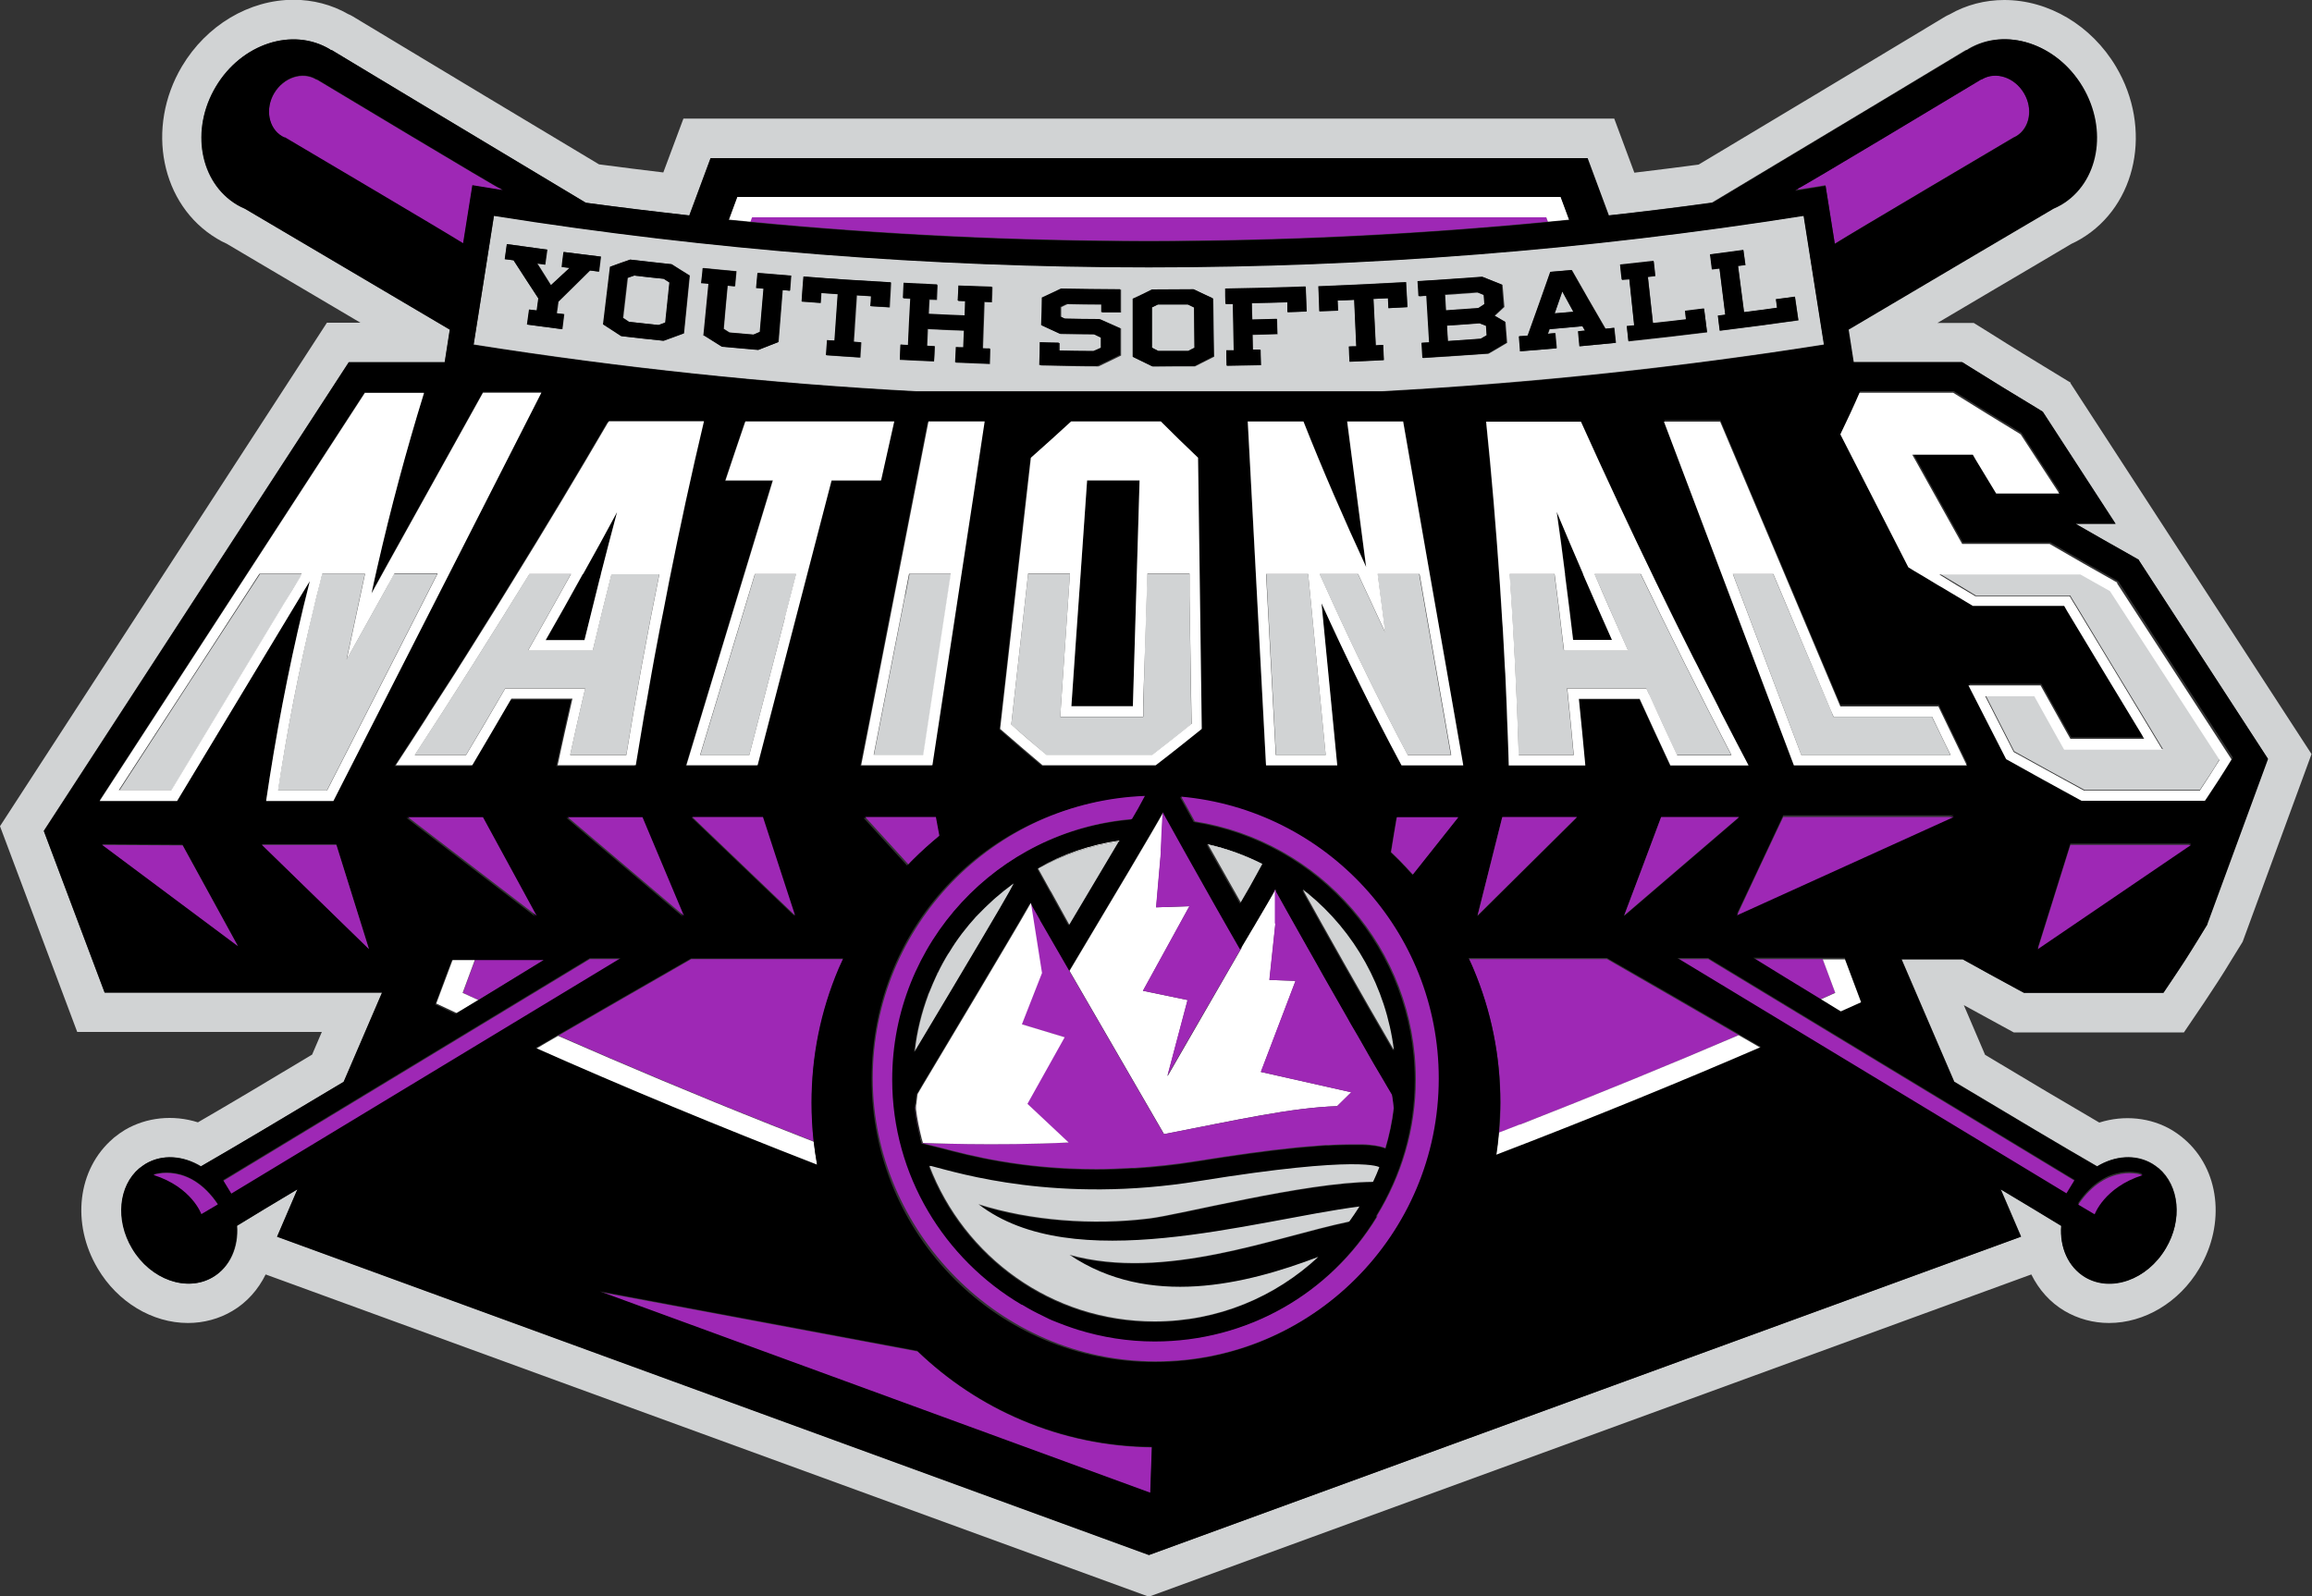<?xml version="1.0" encoding="UTF-8"?><svg id="Layer_1" xmlns="http://www.w3.org/2000/svg" width="100" height="69.06" viewBox="0 0 100 69.06"><rect x="0" y="0" width="100" height="69.06" fill="#333333" stroke="none"/><g id="Artwork_4"><g><path d="m89.57,16.56l-.59-.36c-.97-.59-1.94-1.18-2.87-1.77l-.74-.46h-1.57c1.77-1.05,3.34-1.97,4.44-2.62l1.35-.8c.15-.07.29-.14.42-.22,2.42-1.44,3.1-4.78,1.51-7.45-1.06-1.78-2.91-2.88-4.83-2.88-.83,0-1.65.21-2.36.62-.07.03-.13.06-.2.1-.14.08-.78.47-1.76,1.06-2.01,1.21-5.44,3.27-8.9,5.34-.92.12-1.85.24-2.78.35l-.87-2.34H29.56l-.87,2.33c-.93-.11-1.86-.23-2.78-.35-3.45-2.07-6.89-4.13-8.89-5.34-.98-.59-1.63-.98-1.76-1.06-.06-.04-.13-.07-.2-.1-.71-.41-1.53-.62-2.36-.62-1.92,0-3.77,1.1-4.83,2.88-1.58,2.66-.91,6,1.51,7.45.13.08.28.16.42.22l1.42.84c1.1.65,2.63,1.55,4.37,2.58h-1.45L0,35.74l3.34,8.9h10.58l-.42.98c-1.93,1.16-3.61,2.16-4.94,2.93-1.07-.34-2.23-.22-3.16.33-.15.09-.29.19-.44.31-.03.02-.05.04-.07.06-1.54,1.32-1.82,3.68-.66,5.63.86,1.45,2.36,2.35,3.9,2.35.68,0,1.35-.18,1.92-.52.63-.37,1.12-.93,1.44-1.58l38.2,13.94,38.17-13.94c.32.65.81,1.21,1.44,1.58.58.34,1.24.52,1.92.52,1.54,0,3.04-.9,3.9-2.35,1.16-1.95.88-4.31-.66-5.62-.03-.02-.05-.04-.07-.06-.15-.12-.29-.22-.44-.31-.92-.55-2.08-.67-3.15-.33-1.32-.77-3.01-1.77-4.94-2.93l-.92-2.15c.5.27,1,.55,1.5.82l.66.36h7.36l.88-1.3c.4-.6.8-1.21,1.16-1.81l.5-.81,2.98-8.12-10.43-16.05Zm5.91,23.42l-.41.67c-.35.58-.73,1.17-1.12,1.74l-.37.55h-6.03l-.28-.15c-.8-.43-1.59-.86-2.37-1.3h-2.65l2.28,5.3c2.54,1.52,4.67,2.79,6.18,3.66.77-.47,1.67-.54,2.39-.11.08.05.16.11.24.17.01,0,.02.02.03.02.89.75,1.05,2.23.31,3.47-.81,1.35-2.37,1.9-3.49,1.24-.74-.44-1.1-1.3-1.03-2.22-.73-.45-1.61-.98-2.62-1.58l.88,2.05-37.71,13.77h0s0,0,0,0h0s0,0,0,0l-37.71-13.77.88-2.05c-1.01.6-1.9,1.14-2.62,1.58.07.92-.3,1.78-1.04,2.22-1.12.67-2.69.12-3.49-1.24-.74-1.24-.58-2.71.31-3.47,0,0,.02-.02.03-.02.08-.06.15-.12.24-.17.72-.43,1.63-.35,2.39.11,1.51-.87,3.64-2.14,6.18-3.66l1.66-3.86H4.52l-2.63-6.99L15.08,15.67h4.15l.22-1.41c-4.12-2.44-7.9-4.66-8.86-5.23-.11-.05-.23-.11-.34-.17-1.62-.96-2.03-3.25-.92-5.11,1.11-1.86,3.32-2.59,4.93-1.62.01,0,.03.02.04.03.03,0,.06.01.08.03.42.25,5.72,3.44,10.95,6.58,1.49.2,2.98.39,4.48.55l.92-2.48h37.91l.92,2.48c1.5-.17,2.99-.35,4.49-.56,5.24-3.14,10.53-6.32,10.95-6.58.03-.01.05-.02.08-.03.01,0,.03-.02.04-.03,1.61-.96,3.82-.24,4.93,1.62,1.11,1.86.7,4.15-.92,5.11-.11.07-.22.12-.34.17-.96.57-4.74,2.8-8.86,5.23l.22,1.41h4.7l.32.2c.94.59,1.92,1.19,2.9,1.78l.26.16,3.15,4.85h-1.73c.81.47,1.63.94,2.46,1.4l.28.16,5.59,8.6-2.63,7.16Z" style="fill:#d1d3d4;"/><path d="m39.68,58.46l-13.73-2.57,23.81,8.71.07-1.99c-1.95-.02-3.84-.41-5.63-1.17-1.68-.71-3.2-1.72-4.52-2.99" style="fill:#9e28b5;"/><path d="m32.52,9.4l-.07.19c5.74.55,11.51.83,17.25.83s11.51-.28,17.25-.83c-.02-.06-.05-.13-.07-.19h-34.36Z" style="fill:#9e28b5;"/><path d="m35.2,49.39c-.06-.55-.09-1.1-.09-1.66,0-2.01.39-3.96,1.17-5.8.06-.15.13-.29.2-.44h-6.58c-1.96,1.12-3.89,2.24-5.75,3.31,2.92,1.28,5.98,2.57,9.18,3.84.62.25,1.25.49,1.88.74" style="fill:#9e28b5;"/><path d="m75.21,44.78c-1.84-1.07-3.76-2.17-5.7-3.29h-5.98c.07.15.14.29.2.44.78,1.84,1.17,3.79,1.17,5.8,0,.42-.02.85-.06,1.27.3-.12.6-.23.9-.35,3.29-1.28,6.46-2.58,9.46-3.87" style="fill:#9e28b5;"/><path d="m78.84,41.49h-3.02c.98.6,1.94,1.19,2.87,1.76.23-.1.46-.21.69-.31-.18-.48-.36-.97-.54-1.45" style="fill:#9e28b5;"/><path d="m20.69,43.26c.94-.57,1.91-1.17,2.89-1.77h-3.02l-.54,1.46c.22.1.45.21.68.31" style="fill:#9e28b5;"/><path d="m65.74,48.64c-.3.12-.6.23-.9.35-.03.34-.07.67-.12,1.01,4.04-1.55,7.86-3.11,11.45-4.66-.32-.19-.64-.37-.97-.56-3.01,1.29-6.17,2.58-9.46,3.87" style="fill:#fff;"/><path d="m32.52,9.4h34.36c.02.06.05.13.07.19.31-.03.62-.06.93-.09-.13-.33-.25-.66-.37-1H31.9c-.12.33-.25.66-.37,1,.31.03.62.06.93.09l.07-.19Z" style="fill:#fff;"/><path d="m35.2,49.39c-.63-.25-1.26-.5-1.88-.74-3.2-1.27-6.26-2.56-9.18-3.84-.32.19-.65.37-.96.56,3.8,1.68,7.86,3.37,12.17,5.05-.06-.34-.11-.68-.15-1.02" style="fill:#fff;"/><path d="m80.52,43.42c-.24-.64-.48-1.28-.72-1.92h-.96c.18.48.36.97.54,1.45-.23.1-.46.21-.69.31.31.19.62.38.93.57.3-.13.6-.27.89-.4" style="fill:#fff;"/><path d="m20.69,43.26c-.23-.1-.45-.21-.68-.31l.54-1.46h-.96c-.24.64-.48,1.28-.72,1.92.29.14.59.27.88.41.31-.19.61-.37.93-.56" style="fill:#fff;"/><path d="m20.44,8.03l1.11.18c.07.01.14.02.21.03-.04-.03-.09-.06-.13-.08.01.06-7.6-4.52-7.92-4.71,0,0-.01,0-.02,0,0,0-.01-.01-.02-.01-.59-.35-1.4-.09-1.81.6-.41.68-.25,1.52.34,1.87.04.02.08.04.12.06.79.47,6.81,4.02,7.72,4.59l.4-2.51Z" style="fill:#9e28b5;"/><polygon points="72.57 41.49 89.39 51.68 89.75 51.09 73.89 41.49 72.57 41.49" style="fill:#9e28b5;"/><path d="m78.96,8.03l.4,2.51c.91-.57,6.93-4.12,7.72-4.59.04-.02.08-.04.12-.06.59-.35.74-1.19.34-1.87-.41-.68-1.22-.95-1.81-.6,0,0-.01.01-.02.01,0,0-.02,0-.02,0-.32.19-7.93,4.77-7.91,4.71-.04.03-.09.05-.14.08.07-.01.14-.02.21-.03l1.11-.18Z" style="fill:#9e28b5;"/><polygon points="25.51 41.49 9.65 51.09 10.01 51.68 26.83 41.49 25.51 41.49" style="fill:#9e28b5;"/><path d="m20.49,14.9c6.34,1,12.72,1.68,19.11,2.02h20.19c6.39-.35,12.77-1.02,19.11-2.02-.3-1.86-.59-3.72-.88-5.58-18.77,2.97-37.89,2.97-56.65,0-.29,1.86-.59,3.72-.88,5.58m54.92-4.08c.03.22.06.43.09.65-.11.01-.21.03-.32.04.09.67.17,1.33.26,2,.48-.06.95-.13,1.43-.19-.02-.12-.03-.25-.05-.37.27-.04.54-.08.82-.11.05.34.1.68.15,1.02-1.13.16-2.26.31-3.4.45-.03-.22-.05-.43-.08-.65.11-.01.21-.03.32-.04-.08-.67-.17-1.33-.25-2-.11.01-.21.03-.32.04-.03-.22-.05-.43-.08-.65.48-.06.96-.12,1.44-.19m-3.89.48c.03.22.05.43.07.65-.11.01-.21.02-.32.04l.22,2c.48-.05.95-.11,1.43-.16-.01-.12-.03-.25-.04-.37.27-.03.55-.07.82-.1.04.34.08.68.13,1.02-1.13.14-2.27.27-3.4.39-.02-.22-.05-.43-.07-.65.11-.01.22-.02.32-.03-.07-.67-.14-1.33-.21-2-.11.01-.21.02-.32.03-.02-.22-.05-.44-.07-.65.48-.05.96-.1,1.45-.16m-5.45,3.21c.33-.92.66-1.84.98-2.76.31-.03.62-.06.92-.08.48.85.97,1.7,1.46,2.54.12-.01.25-.02.38-.04.02.22.04.44.07.65-.52.05-1.05.1-1.57.15-.02-.22-.04-.44-.06-.65.1,0,.2-.02.3-.03-.04-.06-.07-.12-.11-.19-.48.05-.95.09-1.43.13-.02.07-.05.13-.07.2.11-.01.22-.02.32-.03.02.22.04.44.06.65-.52.05-1.05.09-1.57.13-.02-.22-.03-.44-.05-.65.13,0,.26-.02.38-.03m-1.96-2.53c.28.11.56.23.85.34.03.32.05.64.08.96-.14.13-.27.25-.41.38.15.09.3.18.46.27.02.3.05.6.07.9-.27.16-.53.32-.8.47-.95.07-1.89.13-2.84.19-.01-.22-.03-.44-.04-.66.11,0,.22-.01.33-.02-.04-.67-.08-1.34-.12-2.01-.11,0-.21.01-.32.02-.01-.22-.03-.44-.04-.65.93-.06,1.86-.12,2.79-.19m-3.33.22c.02.36.04.72.06,1.08-.27.02-.54.03-.82.05,0-.14-.01-.29-.02-.43-.21.01-.42.02-.63.03.03.67.07,1.34.1,2.01.11,0,.22-.01.32-.02.01.22.02.44.03.65-.49.02-.98.05-1.48.07,0-.22-.02-.44-.03-.65.11,0,.22-.01.32-.01-.03-.67-.06-1.34-.09-2.01-.24.01-.48.02-.72.03,0,.14.01.28.02.43-.27.01-.54.02-.82.03-.01-.36-.03-.72-.04-1.08,1.26-.05,2.52-.11,3.78-.18m-4.32.2c.01.36.03.72.04,1.08-.27,0-.54.02-.82.03v-.43c-.53.02-1.04.03-1.55.04,0,.24.01.47.02.71.36,0,.71-.02,1.07-.03,0,.22.01.44.02.66-.36.01-.72.02-1.08.03,0,.22.01.43.02.65.11,0,.22,0,.33,0,0,.22.01.44.02.66-.49.01-.98.02-1.48.03,0-.22,0-.44-.01-.66.11,0,.22,0,.32,0-.01-.67-.02-1.34-.04-2.01-.11,0-.21,0-.32,0,0-.22,0-.44-.01-.65,1.16-.02,2.32-.05,3.48-.09m-7.47.52c.28-.13.55-.27.83-.4.6,0,1.2,0,1.8-.01.28.13.55.26.83.39.01.84.02,1.67.04,2.51-.28.14-.55.28-.83.42-.61,0-1.22,0-1.83.01-.28-.14-.56-.27-.84-.41,0-.84,0-1.67,0-2.51m-4,1.88c.27,0,.55.01.82.02,0,.11,0,.22,0,.34.5,0,1,.02,1.5.02.1-.05.21-.1.31-.14v-.44c-.1-.05-.2-.1-.31-.15-.49,0-.98-.01-1.47-.02-.27-.12-.53-.25-.8-.37,0-.4.02-.79.03-1.19.28-.13.55-.26.83-.39.85.02,1.71.03,2.56.03,0,.33,0,.66,0,.99-.27,0-.54,0-.82,0,0-.11,0-.22,0-.34-.5,0-1-.01-1.5-.02-.09.04-.18.08-.27.13,0,.14,0,.28,0,.42.06.03.12.06.19.08.5,0,1,.02,1.5.02.3.13.6.27.9.4,0,.39,0,.78,0,1.17-.32.16-.64.31-.97.47-.83,0-1.67-.02-2.5-.04,0-.33.02-.66.02-.99m-6.07.1c.11,0,.22.01.32.02.03-.67.07-1.34.11-2.01-.11,0-.21-.01-.32-.02.01-.22.02-.44.03-.65.49.03.97.05,1.45.07-.01.22-.02.44-.03.65-.11,0-.22-.01-.32-.01-.01.21-.02.42-.03.63.52.02,1.05.05,1.57.07,0-.21.02-.42.02-.63-.11,0-.21,0-.32-.01,0-.22.02-.44.03-.66.48.02.97.04,1.45.05,0,.22-.01.44-.02.66-.11,0-.21,0-.32-.01-.02.67-.05,1.34-.07,2.01.11,0,.22,0,.32.01,0,.22-.01.44-.02.66-.49-.02-.98-.04-1.48-.06,0-.22.02-.44.03-.66.11,0,.22,0,.32.01.01-.24.02-.49.03-.73-.53-.02-1.05-.04-1.58-.07-.01.24-.02.49-.03.73.11,0,.22.01.32.02,0,.22-.02.44-.03.65-.49-.02-.98-.05-1.48-.07.01-.22.02-.44.03-.65m-4.17-2.95c1.26.1,2.52.18,3.77.25-.02.36-.04.72-.06,1.08-.27-.02-.54-.03-.82-.05,0-.14.02-.28.03-.43-.21-.01-.42-.03-.63-.04-.04.67-.09,1.34-.13,2.01.11,0,.21.01.32.02-.01.22-.03.44-.04.66-.49-.03-.98-.06-1.47-.1.02-.22.03-.44.04-.65.11,0,.22.01.32.02.05-.67.09-1.34.14-2.01l-.72-.05c0,.14-.02.28-.03.43-.27-.02-.54-.04-.82-.06.03-.36.05-.72.08-1.08m-4.35-.38c.48.05.96.09,1.45.14-.02.22-.04.44-.06.65-.11-.01-.21-.02-.32-.03-.06.62-.12,1.25-.17,1.87.08.05.16.11.25.16.35.03.69.06,1.04.09.09-.04.19-.08.28-.12.05-.62.1-1.24.16-1.87-.11,0-.21-.02-.32-.03.02-.22.04-.44.06-.65.48.04.97.08,1.45.12-.02.22-.03.44-.05.65-.11,0-.21-.02-.32-.03-.06.75-.12,1.5-.18,2.25-.29.11-.58.23-.87.34-.52-.04-1.04-.09-1.57-.14-.26-.16-.52-.32-.78-.49.07-.75.14-1.5.22-2.25-.11-.01-.21-.02-.32-.03.02-.22.04-.44.06-.65m-4.02-.03c.29-.1.58-.2.87-.31.6.07,1.19.13,1.79.2.26.16.52.33.78.49-.08.83-.17,1.67-.25,2.5-.29.11-.58.22-.87.32-.61-.06-1.21-.13-1.82-.2-.26-.17-.52-.34-.79-.5.1-.83.2-1.66.3-2.49m-4.47-.99c.58.08,1.16.16,1.74.24-.03.22-.06.43-.09.65-.11-.02-.23-.03-.34-.05.2.31.39.62.59.94.27-.25.54-.5.81-.75-.11-.01-.23-.03-.34-.04.03-.22.06-.43.08-.65.54.07,1.07.14,1.61.2-.03.22-.05.43-.08.65-.13-.02-.26-.03-.39-.05-.45.45-.91.9-1.37,1.35-.02.17-.04.34-.07.5.11.01.22.03.32.04-.03.22-.05.43-.08.65-.51-.07-1.01-.13-1.52-.2.03-.22.06-.43.09-.65.11.01.22.03.33.04.02-.17.04-.34.07-.51-.37-.55-.73-1.11-1.08-1.66-.13-.02-.25-.04-.38-.05.03-.22.06-.43.09-.65" style="fill:#d1d3d4;"/><path d="m92.52,24.22l-.28-.16c-.83-.47-1.66-.94-2.46-1.4h1.73l-3.15-4.85-.26-.16c-.98-.59-1.96-1.19-2.9-1.78l-.32-.2h-4.7l-.22-1.41c4.12-2.44,7.89-4.66,8.86-5.23.12-.05.23-.11.34-.17,1.62-.96,2.03-3.25.92-5.11-1.11-1.86-3.32-2.59-4.93-1.62-.01,0-.03.02-.04.03-.03,0-.05.01-.08.03-.42.25-5.72,3.44-10.95,6.58-1.49.2-2.99.39-4.49.55l-.92-2.48H30.74l-.92,2.48c-1.5-.17-2.99-.35-4.48-.55-5.24-3.14-10.53-6.32-10.95-6.58-.02-.02-.05-.02-.08-.03-.01,0-.03-.02-.04-.03-1.62-.96-3.83-.24-4.93,1.62-1.11,1.86-.69,4.15.92,5.11.11.07.22.12.34.17.96.57,4.74,2.8,8.86,5.23l-.22,1.41h-4.15L1.9,35.95l2.63,6.99h11.99l-1.66,3.86c-2.54,1.52-4.67,2.79-6.18,3.66-.77-.47-1.67-.54-2.39-.11-.08.05-.16.11-.24.17,0,0-.02.02-.03.02-.89.75-1.05,2.23-.31,3.47.8,1.35,2.37,1.9,3.49,1.24.74-.44,1.1-1.3,1.04-2.22.73-.45,1.61-.98,2.62-1.58l-.88,2.05,37.71,13.77h0s0,0,0,0h0s0,0,0,0l37.72-13.77-.88-2.05c1.01.6,1.89,1.14,2.62,1.58-.07.92.3,1.78,1.03,2.22,1.12.67,2.69.12,3.49-1.24.74-1.24.58-2.71-.31-3.47,0,0-.02-.02-.03-.02-.07-.06-.15-.12-.24-.17-.72-.43-1.62-.35-2.39.11-1.51-.87-3.64-2.14-6.18-3.66l-2.28-5.3h2.65c.78.43,1.57.87,2.37,1.3l.28.15h6.03l.37-.55c.39-.58.77-1.17,1.12-1.74l.41-.67,2.63-7.16-5.59-8.6Zm-14.74-16.07c-.02.06,7.6-4.52,7.91-4.71,0,0,.02,0,.02,0,0,0,.01-.01.02-.01.59-.35,1.4-.09,1.81.6.41.68.26,1.52-.34,1.87-.04.02-.08.04-.12.06-.79.47-6.81,4.02-7.72,4.59l-.4-2.51-1.11.18c-.07.01-.14.02-.21.03.05-.03.09-.06.14-.08m-45.88.35h35.6c.12.33.25.66.37,1-.31.03-.62.06-.93.09-5.74.55-11.51.83-17.25.83s-11.51-.28-17.25-.83c-.31-.03-.62-.06-.93-.09.12-.33.25-.66.37-1m46.13.82c.29,1.86.59,3.72.88,5.58-6.34,1-12.72,1.68-19.11,2.02h-20.19c-6.39-.35-12.77-1.02-19.11-2.02.3-1.86.59-3.72.88-5.58,18.77,2.97,37.89,2.97,56.65,0m-5.77,23.79c-.45-.96-.89-1.92-1.33-2.87h-2.63c.1.96.19,1.92.28,2.87h-3.31c-.02-.66-.04-1.32-.07-1.98,0-.19-.02-.39-.02-.58-.02-.47-.04-.93-.06-1.4-.01-.23-.03-.47-.04-.7-.02-.43-.04-.86-.07-1.28-.01-.25-.03-.5-.05-.75-.03-.41-.05-.82-.08-1.24-.16-2.31-.35-4.63-.59-6.94h4.1c1.04,2.31,2.12,4.62,3.24,6.93.2.42.41.85.62,1.27.12.24.23.48.35.71.22.44.44.88.66,1.32.11.22.22.45.34.67.24.47.48.94.72,1.41.1.19.2.38.29.58.34.66.68,1.32,1.03,1.98h-3.38Zm2.97,2.24l-4.97,4.26c.53-1.42,1.07-2.84,1.6-4.26h3.37Zm-7.01,0l-4.3,4.26c.36-1.42.71-2.84,1.07-4.26h3.23Zm-8.05,1.51c.08-.5.17-1,.25-1.51h2.65l-1.96,2.47c-.19-.21-.38-.42-.58-.62-.12-.12-.24-.23-.36-.35m-27.41-3.74h-3.08c.84-2.76,1.68-5.52,2.51-8.28.41-1.35.82-2.69,1.23-4.04h-2.05c.29-.85.57-1.7.86-2.55h6.44c-.19.85-.38,1.7-.57,2.55h-2.15c-1.07,4.11-2.13,8.22-3.2,12.32m1.63,6.49l-4.45-4.26h3.06c.46,1.42.93,2.84,1.39,4.26m-5.48-14.42c-.08.41-.16.82-.24,1.24-.05.25-.1.5-.15.75-.08.42-.16.84-.24,1.27-.04.24-.09.48-.13.72-.08.46-.16.91-.24,1.37-.03.2-.07.41-.11.61-.11.66-.22,1.32-.33,1.98h-3.38c.21-.96.42-1.92.64-2.87h-2.64c-.56.96-1.12,1.92-1.69,2.87h-3.31c.43-.66.86-1.32,1.28-1.97.13-.21.27-.42.4-.63.29-.45.58-.9.87-1.35.15-.24.31-.48.46-.73.27-.42.53-.84.79-1.26.16-.25.31-.5.47-.75.26-.41.51-.82.76-1.23,1.43-2.31,2.82-4.63,4.17-6.94h4.1c-.54,2.31-1.04,4.63-1.51,6.94m.67,14.42l-5.02-4.26h3.23c.6,1.42,1.2,2.84,1.79,4.26m-9.98,1.89h3.98c-.98.6-1.95,1.19-2.89,1.77-.31.19-.62.38-.93.56-.29-.14-.59-.27-.88-.41.24-.64.48-1.28.72-1.92m-1.95-6.15h3.23c.77,1.42,1.55,2.84,2.32,4.26l-5.56-4.26Zm32.35,23.54c-6.76,0-12.24-5.48-12.24-12.24s5.23-11.97,11.77-12.22l-.13.24c-.07.14-.23.4-.43.76-5.8.48-10.37,5.35-10.37,11.27,0,4.15,2.26,7.77,5.6,9.74,0,0,.01,0,.02.01.28.17.57.33.87.47.05.03.11.05.16.08.17.08.35.15.53.22.19.08.38.14.57.21.09.03.18.06.27.09,1.06.33,2.18.51,3.33.51,4.01,0,7.6-2.07,9.63-5.4,0-.02,0-.04,0-.06,1.05-1.72,1.67-3.72,1.67-5.88,0-5.64-4.15-10.32-9.56-11.16-.16-.3-.33-.59-.48-.87l-.11-.2c6.25.55,11.15,5.79,11.15,12.19,0,6.76-5.48,12.24-12.24,12.24m-12.58-23.54h3.06c.05.27.1.54.15.81-.4.33-.79.67-1.16,1.05-.06.06-.12.13-.19.2l-1.87-2.05Zm11,1.01s-.01.02-.02.04c-.58.98-1.34,2.26-2.14,3.6-.28-.5-.55-.99-.8-1.45l-.55-.99h0c1.07-.61,2.26-1.02,3.52-1.2m-8.26,6.66c.02-.05.04-.1.07-.15.09-.22.18-.44.28-.65.02-.05.04-.09.06-.14,0,0,0,0,0,0,.14-.28.29-.54.44-.81,0,0,0,0,0,0,.02-.03.04-.06.07-.09.16-.26.34-.52.52-.77.01-.01.02-.03.03-.04.2-.25.4-.5.61-.73.02-.02.04-.04.06-.06.22-.24.45-.46.69-.67.03-.02.06-.05.08-.07.24-.21.49-.41.75-.6.01,0,.02-.02.03-.02h0s-.02.05-.02.05l-.16.3c-.27.51-1.71,2.93-4.08,6.89,0,0-.01.02-.02.02.1-.85.3-1.68.59-2.46h0Zm18.65,9.17c-.14.22-.28.44-.44.65-3.26.68-7.96,2.57-12.1,1.44,3.42,2.31,7.61,1.29,10.76.09-1.86,1.73-4.35,2.79-7.08,2.79-4.46,0-8.24-2.8-9.74-6.73.02,0,.04,0,.07.01,0,0,.01,0,.01,0,1.21.31,5.47,1.64,11.58.65,7.06-1.14,7.8-.6,7.8-.6-.08.22-.18.43-.27.63-2.97.02-8.35,1.43-9.71,1.59-2.38.29-5.09.1-7.35-.62,4.1,3.16,11.85.7,16.48.1m1.48-6.76c-1.4-2.4-2.93-5.12-3.94-6.94.07.05.14.1.21.16,2.02,1.66,3.4,4.06,3.73,6.78m-5.69-8.05h0s-.33.61-.33.61c-.09.17-.3.53-.61,1.07-.48-.85-.96-1.69-1.42-2.51,0,0,0-.01,0-.02.83.19,1.62.48,2.36.85m-2.06,1.77c.36.63.72,1.27,1.09,1.91,0,.01.01.02.02.04.02-.03.03-.05.05-.08.04-.06.07-.12.11-.19.07-.12.15-.25.22-.37.04-.06.07-.11.1-.17.07-.11.13-.22.19-.32.03-.06.07-.12.1-.17.27-.46.49-.83.63-1.08.05-.09.1-.17.13-.23.16.29.34.61.53.95.27.49.57,1.02.89,1.58.23.41.47.83.71,1.26.34.6.69,1.21,1.04,1.82.05.08.09.17.14.25.09.15.18.31.27.46.07.12.13.23.2.35.1.18.2.35.3.52.07.11.13.22.19.33.08.13.15.26.23.39.05.09.11.18.16.27.14.23.27.46.4.68.03.19.05.39.08.58-.07.59-.2,1.17-.36,1.73-.15-.06-.35-.11-.67-.14-.1,0-.21-.02-.33-.02-.02,0-.03,0-.05,0-.12,0-.25,0-.4,0-.17,0-.35,0-.54.01-.15,0-.31.01-.47.02-.04,0-.08,0-.12,0-.2.01-.41.03-.63.05h-.01c-.22.02-.45.04-.68.06-1.2.12-2.64.32-4.32.59-.88.14-1.75.24-2.63.29-.05,0-.09,0-.14,0h0c-.51.03-1.01.05-1.51.05-3.25,0-5.54-.61-6.64-.9l-.93-.23h0c-.02-.07-.03-.13-.05-.2h0c-.11-.44-.2-.88-.25-1.32,0-.03,0-.06.01-.09,0-.07.02-.14.03-.21.01-.08.02-.16.03-.24h0s0-.04,0-.05c.03-.06.07-.12.1-.17.03-.06.07-.11.1-.17.29-.49.59-.99.89-1.49,1.02-1.71,2.04-3.42,2.78-4.67.45-.77.8-1.36.97-1.66.02-.04.04-.08.06-.11.13.23.27.49.43.76,0,0,0,0,0,0l1.26,2.18c1.81-3.03,3.71-6.21,4.05-6.85.57,1.03,1.37,2.46,2.23,3.98m-2.54-6.03h-4.9c-.63-.52-1.24-1.05-1.83-1.57.25-2.24.5-4.47.76-6.71.19-1.67.38-3.35.57-5.02.6-.52,1.18-1.05,1.74-1.57h3.88c.52.52,1.06,1.05,1.61,1.57.02,1.67.05,3.35.07,5.02.03,2.24.06,4.47.09,6.71-.65.52-1.31,1.05-1.99,1.57m-8.41-8.28c-.42,2.76-.84,5.52-1.26,8.28h-3.08c.54-2.76,1.08-5.52,1.62-8.28.43-2.2.86-4.39,1.29-6.59h2.43c-.33,2.2-.67,4.39-1,6.59M12.32,5.95s-.08-.04-.12-.06c-.59-.35-.74-1.19-.34-1.87.41-.68,1.22-.95,1.81-.6,0,0,.01.01.02.01,0,0,.01,0,.02,0,.32.19,7.93,4.77,7.91,4.71.04.03.09.05.13.08-.07-.01-.14-.02-.21-.03l-1.11-.18-.4,2.51c-.91-.57-6.93-4.12-7.72-4.59m-7.9,30.59l3.48.02,2.39,4.36-5.87-4.38Zm6.91,0h3.22l1.41,4.51-4.63-4.51Zm3.11-1.91h-2.91c.4-2.79.94-5.59,1.61-8.38.09-.38.18-.76.28-1.13-.24.4-.48.8-.73,1.2-1.67,2.77-3.34,5.54-5.02,8.31h-3.35c3.82-5.88,7.65-11.76,11.47-17.65h2.56c-.77,2.5-1.44,5-2.01,7.49-.09.39-.18.79-.26,1.18.23-.42.46-.83.69-1.25,1.38-2.48,2.75-4.95,4.13-7.43h2.53l-3.99,7.84c-1.67,3.27-3.33,6.54-5,9.81m-5.72,17.89s-.41-1.16-2.06-1.69c0,0,1.53-.56,2.77,1.28l-.71.42Zm1.3-.85l-.36-.59,15.86-9.6h1.33l-16.83,10.18Zm14.13-6.87c1.86-1.08,3.8-2.19,5.75-3.31h6.58c-.07.15-.13.29-.2.44-.78,1.84-1.17,3.79-1.17,5.8,0,.56.03,1.11.09,1.66.04.34.09.68.15,1.02-4.32-1.68-8.37-3.36-12.17-5.05.32-.18.64-.37.96-.56m25.62,19.8l-23.81-8.71,13.73,2.57c1.32,1.27,2.84,2.28,4.52,2.99,1.79.76,3.68,1.15,5.63,1.17l-.07,1.99Zm10.86-31.5c-1.24-2.34-2.4-4.68-3.46-7.01.23,2.34.45,4.68.68,7.01h-3.08c-.26-4.96-.53-9.91-.79-14.87h2.41c.83,2.09,1.74,4.19,2.71,6.29-.27-2.1-.55-4.19-.82-6.29h2.43c.38,2.2.77,4.39,1.15,6.59.48,2.76.96,5.52,1.45,8.28h-2.67Zm4.1,16.89c.05-.33.09-.67.12-1.01.03-.42.06-.84.06-1.27,0-2.01-.39-3.96-1.17-5.8-.06-.15-.13-.29-.2-.44h5.98c1.94,1.11,3.86,2.22,5.7,3.29.33.19.65.38.97.56-3.59,1.55-7.41,3.11-11.45,4.66m27.93.83c-1.65.53-2.06,1.69-2.06,1.69l-.71-.42c1.24-1.84,2.77-1.28,2.77-1.28m-2.91.26l-.36.59-16.83-10.18h1.33l15.85,9.6Zm-13.93-9.6h3.98c.24.64.48,1.28.72,1.92-.29.13-.59.27-.89.4-.31-.19-.62-.38-.93-.57-.94-.57-1.9-1.16-2.87-1.76m-.69-1.89c.67-1.42,1.34-2.84,2-4.26h7.38l-9.39,4.26Zm2.47-6.49c-1.87-4.96-3.75-9.91-5.62-14.87h2.43c1.73,4.11,3.47,8.21,5.2,12.32h4.25c.41.85.82,1.7,1.23,2.55h-7.48Zm10.54,7.96l1.41-4.51h5.22l-6.63,4.51Zm7.26-6.43h-5.34c-1.11-.6-2.19-1.2-3.26-1.8-.54-1.06-1.09-2.13-1.63-3.19h3.12c.39.7.78,1.4,1.17,2.1.04.07.08.14.12.21h3.19c-.04-.07-.08-.14-.12-.21-1.07-1.78-2.14-3.55-3.22-5.33l-.12-.21h-3.95c-.43-.25-.85-.51-1.27-.76-.18-.11-.36-.22-.54-.32-.17-.1-.33-.2-.5-.3h0c-.16-.1-.32-.2-.48-.29-.98-1.92-1.96-3.83-2.94-5.75.3-.6.58-1.2.83-1.8h4.05c.95.6,1.92,1.2,2.92,1.8.56.85,1.11,1.71,1.67,2.56h-2.73c-.29-.49-.59-.98-.89-1.47-.04-.07-.08-.14-.12-.21h-2.62c.04.07.08.14.12.21.64,1.15,1.28,2.3,1.92,3.44.04.07.08.14.12.21h3.78c.96.56,1.94,1.12,2.94,1.68,1.65,2.54,3.31,5.09,4.96,7.63-.36.6-.75,1.2-1.15,1.79"/><path d="m67.7,24.82s0,.03,0,.04c.12.94.24,1.88.35,2.82h1.68c-.39-.87-.77-1.74-1.15-2.61-.03-.07-.06-.14-.09-.21,0-.01,0-.02-.01-.03-.38-.89-.76-1.78-1.14-2.68.13.89.25,1.78.36,2.68h0Z"/><path d="m49.17,24.82c.04-1.35.08-2.69.12-4.04h-2.27c-.09,1.35-.19,2.69-.28,4.04-.13,1.91-.26,3.82-.4,5.73h2.66c.06-1.91.11-3.82.17-5.73"/><path d="m25.29,27.68c.21-.89.43-1.77.66-2.66.01-.05.02-.1.04-.15,0-.02,0-.03.01-.05.23-.89.46-1.78.7-2.68-.48.89-.98,1.78-1.47,2.68,0,.01-.01.02-.02.03-.52.94-1.05,1.88-1.59,2.83h1.68Z"/><polygon points="11.33 36.55 15.96 41.06 14.55 36.55 11.33 36.55" style="fill:#9e28b5;"/><polygon points="4.42 36.55 10.29 40.93 7.9 36.57 4.42 36.55" style="fill:#9e28b5;"/><polygon points="88.14 41.06 94.77 36.55 89.55 36.55 88.14 41.06" style="fill:#9e28b5;"/><path d="m20.88,35.35h-3.23l5.56,4.26c-.77-1.42-1.55-2.84-2.32-4.26" style="fill:#9e28b5;"/><path d="m24.56,35.35l5.02,4.26c-.6-1.42-1.19-2.84-1.79-4.26h-3.23Z" style="fill:#9e28b5;"/><path d="m34.39,39.6c-.46-1.42-.93-2.84-1.39-4.26h-3.06l4.45,4.26Z" style="fill:#9e28b5;"/><path d="m40.63,36.15c-.05-.27-.1-.54-.15-.81h-3.06l1.87,2.05c.06-.07.12-.13.19-.2.37-.37.76-.72,1.16-1.05" style="fill:#9e28b5;"/><path d="m63.07,35.35h-2.65c-.09.5-.17,1-.25,1.51.12.12.25.23.36.35.2.2.39.41.58.62l1.96-2.47Z" style="fill:#9e28b5;"/><path d="m63.91,39.6l4.3-4.26h-3.23c-.36,1.42-.71,2.84-1.07,4.26" style="fill:#9e28b5;"/><path d="m70.25,39.6l4.97-4.26h-3.37c-.53,1.42-1.06,2.84-1.6,4.26" style="fill:#9e28b5;"/><path d="m75.12,39.6l9.39-4.26h-7.38c-.67,1.42-1.34,2.84-2,4.26" style="fill:#9e28b5;"/><path d="m5.15,34.19h2.27c1.6-2.65,3.19-5.29,4.79-7.94l.09-.15c.24-.4.48-.8.73-1.2l.04-.06h-1.83c-2.03,3.12-4.06,6.24-6.08,9.36" style="fill:#d1d3d4;"/><path d="m16.81,25.26l-.35.63-1.47,2.64.63-2.95c.05-.25.11-.5.16-.75h-1.85l-.1.4c-.09.37-.19.75-.28,1.13-.62,2.6-1.13,5.23-1.53,7.83h2.12l4.77-9.36h-1.87l-.24.44Z" style="fill:#d1d3d4;"/><path d="m25.72,27.79l-.08.34h-2.8l.38-.67c.5-.88.99-1.76,1.48-2.64h-1.8c-1.61,2.62-3.26,5.23-4.96,7.83h2.22c.52-.88,1.05-1.77,1.56-2.65l.13-.22h3.46l-.13.55c-.18.77-.35,1.55-.52,2.32h2.43c.42-2.6.9-5.22,1.43-7.83h-2.07c-.25.99-.5,1.98-.73,2.96" style="fill:#d1d3d4;"/><polygon points="31.98 27.08 30.29 32.66 32.41 32.66 33.95 26.72 34.44 24.82 32.66 24.82 31.98 27.08" style="fill:#d1d3d4;"/><path d="m39.15,25.76l-1.35,6.9h2.15c.4-2.61.8-5.22,1.19-7.83h-1.8l-.18.93Z" style="fill:#d1d3d4;"/><path d="m51.44,24.82h-1.82c-.06,1.92-.12,3.83-.17,5.75v.44h-3.59l.03-.48.34-4.99.05-.72h-1.81l-.1.9-.63,5.63c.5.43,1.01.87,1.52,1.31h4.58c.57-.44,1.14-.89,1.69-1.33l-.08-5.52v-.98Z" style="fill:#d1d3d4;"/><path d="m61.39,24.82h-1.81l.33,2.54-1.18-2.54h-1.66l.49,1.08c1.02,2.24,2.13,4.51,3.32,6.75h1.87l-1.21-6.91-.16-.92Z" style="fill:#d1d3d4;"/><polygon points="56.71 26.14 56.58 24.82 54.77 24.82 55.19 32.66 57.34 32.66 57.04 29.56 56.71 26.14" style="fill:#d1d3d4;"/><path d="m67.69,24.82s0,.03,0,.04c0-.01,0-.03,0-.04h0Z" style="fill:#d1d3d4;"/><path d="m70.96,24.82h-2c.39.89.78,1.79,1.17,2.68l.28.63h-2.77l-.05-.4c-.11-.97-.23-1.94-.36-2.91h-1.94c.18,2.62.32,5.23.39,7.83h2.38c-.07-.79-.15-1.59-.23-2.38l-.05-.5h3.42l.12.26c.39.86.8,1.74,1.2,2.61h2.35c-1.35-2.6-2.66-5.22-3.92-7.83" style="fill:#d1d3d4;"/><polygon points="79.6 31.01 79.3 31.01 79.19 30.73 76.69 24.82 74.95 24.82 77.91 32.66 84.36 32.66 84.13 32.18 83.56 31.01 79.6 31.01" style="fill:#d1d3d4;"/><path d="m83.03,24.82c.17.1.33.2.5.3-.17-.1-.33-.2-.5-.3h0Z" style="fill:#d1d3d4;"/><path d="m93.61,29.13l-2.33-3.59c-.43-.24-.85-.48-1.28-.72h-6.1c.52.31,1.04.62,1.56.94h4.08l.13.22.13.21c1.07,1.78,2.14,3.55,3.22,5.33l.06.1.06.1.41.68h-4.25l-.13-.23-.06-.11-.06-.1-.58-1.04-.46-.83h-2.12l1.23,2.41c.99.55,2.01,1.11,3.04,1.67h4.99c.3-.45.59-.89.86-1.34l-2.41-3.71Z" style="fill:#d1d3d4;"/><path d="m26.32,18.24c-1.35,2.31-2.74,4.63-4.17,6.94-.25.41-.51.82-.76,1.23-.16.25-.31.5-.47.75-.26.42-.53.84-.79,1.26-.15.24-.31.48-.46.73-.29.45-.58.9-.87,1.35-.14.21-.27.42-.4.63-.42.66-.85,1.31-1.28,1.97h3.31c.57-.96,1.13-1.92,1.69-2.88h2.64c-.22.96-.44,1.92-.64,2.88h3.38c.11-.66.22-1.32.33-1.98.03-.2.07-.41.11-.61.08-.46.16-.91.24-1.37.04-.24.09-.48.13-.72.08-.42.16-.85.24-1.27.05-.25.1-.5.15-.75.08-.41.16-.82.24-1.24.46-2.31.96-4.63,1.51-6.94h-4.1Zm-1.1,6.59c.5-.89.99-1.78,1.47-2.68-.24.89-.47,1.78-.7,2.68,0,.02,0,.03-.01.05-.01.05-.02.1-.04.15-.22.89-.44,1.77-.66,2.66h-1.68c.54-.94,1.07-1.88,1.59-2.83,0-.01.01-.02.02-.03m1.88,7.83h-2.43c.17-.77.34-1.55.52-2.32l.13-.55h-3.46l-.13.22c-.51.88-1.03,1.77-1.56,2.65h-2.22c1.7-2.6,3.35-5.22,4.96-7.83h1.8c-.49.88-.98,1.76-1.48,2.64l-.38.67h2.8l.08-.34c.23-.98.48-1.97.73-2.96h2.07c-.53,2.62-1.01,5.23-1.43,7.83" style="fill:#fff;"/><path d="m38.11,20.78c.19-.85.38-1.7.57-2.55h-6.44c-.29.85-.58,1.7-.86,2.55h2.05c-.41,1.35-.82,2.69-1.23,4.04-.84,2.76-1.68,5.52-2.51,8.28h3.08c1.07-4.11,2.13-8.22,3.2-12.32h2.15Zm-4.16,5.94l-1.54,5.94h-2.13l1.69-5.58.68-2.25h1.78l-.49,1.9Z" style="fill:#fff;"/><path d="m38.87,24.82c-.54,2.76-1.08,5.52-1.62,8.28h3.08c.42-2.76.84-5.52,1.26-8.28.34-2.2.67-4.39,1-6.59h-2.43c-.43,2.2-.86,4.39-1.29,6.59m1.07,7.83h-2.15l1.35-6.9.18-.93h1.8c-.4,2.61-.79,5.22-1.19,7.83" style="fill:#fff;"/><path d="m51.89,24.82c-.02-1.67-.05-3.35-.07-5.02-.55-.52-1.09-1.05-1.61-1.57h-3.88c-.57.52-1.15,1.05-1.74,1.57-.19,1.67-.38,3.35-.57,5.02-.25,2.24-.51,4.47-.76,6.71.6.52,1.21,1.05,1.83,1.57h4.9c.68-.52,1.34-1.05,1.99-1.57-.03-2.24-.06-4.47-.09-6.71m-5.15,0c.09-1.35.19-2.69.28-4.04h2.27c-.04,1.35-.08,2.69-.12,4.04-.06,1.91-.11,3.82-.17,5.73h-2.66c.13-1.91.26-3.82.4-5.73m3.1,7.83h-4.58c-.51-.43-1.03-.87-1.52-1.31l.63-5.63.1-.9h1.81l-.05.72-.34,4.99-.03.48h3.58v-.44c.07-1.92.13-3.83.19-5.75h1.82v.98s.09,5.52.09,5.52c-.55.44-1.12.89-1.69,1.33" style="fill:#fff;"/><path d="m60.7,18.24h-2.43c.27,2.09.55,4.19.82,6.29-.97-2.1-1.88-4.19-2.71-6.29h-2.41c.26,4.96.53,9.91.79,14.87h3.08c-.23-2.34-.45-4.68-.68-7.01,1.06,2.34,2.21,4.68,3.46,7.01h2.67c-.48-2.76-.96-5.52-1.45-8.28-.38-2.2-.77-4.39-1.15-6.59m-3.35,14.42h-2.16l-.42-7.83h1.82l.13,1.31.33,3.42.3,3.1Zm3.55,0c-1.19-2.24-2.3-4.51-3.32-6.75l-.49-1.08h1.66l1.18,2.54-.33-2.54h1.81l.16.92,1.21,6.91h-1.87Z" style="fill:#fff;"/><path d="m74.6,31.13c-.1-.19-.2-.38-.29-.58-.24-.47-.48-.94-.72-1.41-.11-.22-.22-.45-.34-.67-.22-.44-.44-.88-.66-1.32-.12-.24-.24-.48-.35-.71-.21-.42-.41-.85-.62-1.27-1.12-2.31-2.2-4.62-3.24-6.93h-4.1c.24,2.31.43,4.63.59,6.94.03.41.05.82.08,1.24.01.25.03.5.05.75.02.43.05.86.07,1.28.01.23.02.47.04.7.02.47.04.93.06,1.4,0,.19.02.39.02.58.03.66.05,1.32.07,1.98h3.31c-.09-.96-.18-1.92-.28-2.88h2.63c.44.96.88,1.92,1.33,2.88h3.38c-.35-.66-.69-1.32-1.03-1.98m-6.13-6.3s0,.02.01.03c.03.07.06.14.09.21.38.87.76,1.74,1.15,2.61h-1.68c-.11-.94-.23-1.88-.35-2.82,0-.01,0-.03,0-.04-.11-.89-.23-1.78-.36-2.68.37.89.75,1.78,1.14,2.68m2.86,5.22l-.12-.26h-3.42l.05.5c.08.79.16,1.59.23,2.38h-2.38c-.08-2.6-.21-5.22-.39-7.83h1.94c.13.97.25,1.95.36,2.91l.05.4h2.77l-.28-.63c-.39-.89-.79-1.78-1.17-2.68h2c1.26,2.62,2.57,5.23,3.92,7.83h-2.35c-.41-.87-.81-1.75-1.2-2.61" style="fill:#fff;"/><path d="m79.6,30.56c-1.73-4.11-3.46-8.21-5.2-12.32h-2.43c1.87,4.96,3.75,9.91,5.62,14.87h7.48c-.41-.85-.82-1.7-1.23-2.55h-4.25Zm4.76,2.1h-6.45l-2.96-7.83h1.75l2.49,5.91.12.27h4.26l.57,1.18.23.47Z" style="fill:#fff;"/><path d="m23.42,16.99h-2.53c-1.38,2.48-2.75,4.95-4.13,7.43-.23.42-.46.83-.69,1.25.08-.39.17-.79.26-1.18.57-2.5,1.24-5,2.01-7.49h-2.56c-3.82,5.88-7.65,11.77-11.47,17.65h3.35c1.67-2.77,3.34-5.54,5.01-8.31.24-.4.48-.8.73-1.2-.09.38-.19.76-.28,1.13-.67,2.79-1.2,5.59-1.61,8.38h2.91c1.67-3.27,3.33-6.54,5-9.81l3.99-7.84Zm-10.4,7.9c-.24.4-.48.8-.73,1.2l-.09.15c-1.6,2.65-3.19,5.29-4.79,7.94h-2.27c2.03-3.12,4.06-6.24,6.08-9.36h1.83l-.04.06Zm1.13,9.3h-2.12c.39-2.6.9-5.23,1.53-7.83.09-.38.18-.76.28-1.13l.1-.41h1.85c-.05.25-.11.5-.16.75l-.63,2.95,1.47-2.64.35-.63.24-.44h1.87l-4.77,9.36Z" style="fill:#fff;"/><path d="m91.59,25.21c-1-.56-1.98-1.12-2.94-1.68h-3.78c-.04-.07-.08-.14-.12-.21-.64-1.15-1.28-2.3-1.92-3.44-.04-.07-.08-.14-.12-.21h2.62c.04.07.08.14.12.21.3.49.59.98.89,1.47h2.73c-.56-.85-1.11-1.71-1.67-2.56-.99-.6-1.96-1.2-2.92-1.8h-4.05c-.26.6-.54,1.2-.83,1.8.98,1.92,1.96,3.83,2.94,5.75.16.1.32.2.48.29.17.1.33.2.5.3.18.11.36.22.54.32.42.25.85.51,1.27.76h3.95l.12.21c1.07,1.78,2.14,3.55,3.22,5.33.04.07.08.14.12.21h-3.19c-.04-.07-.08-.14-.12-.21-.39-.7-.78-1.4-1.17-2.1h-3.12c.54,1.06,1.09,2.13,1.63,3.19,1.07.6,2.16,1.2,3.26,1.8h5.34c.4-.6.79-1.2,1.15-1.79-1.65-2.54-3.31-5.09-4.96-7.63m3.57,8.98h-4.99c-1.02-.56-2.05-1.12-3.04-1.67l-1.23-2.41h2.12l.46.83.58,1.04.06.1.06.11.13.23h4.25l-.41-.68-.06-.1-.06-.1c-1.07-1.78-2.15-3.55-3.22-5.33l-.13-.21-.13-.22h-4.08c-.53-.31-1.05-.62-1.56-.94h6.1c.42.24.85.48,1.28.72l2.33,3.59,2.41,3.71c-.28.45-.56.89-.86,1.34" style="fill:#fff;"/><path d="m6.65,50.83c1.65.53,2.06,1.69,2.06,1.69l.71-.42c-1.24-1.84-2.77-1.28-2.77-1.28" style="fill:#9e28b5;"/><path d="m92.66,50.83s-1.52-.56-2.77,1.28l.71.42s.41-1.16,2.06-1.69" style="fill:#9e28b5;"/><path d="m63.96,13.34c.09-.06.17-.12.26-.17-.01-.13-.02-.27-.03-.4-.09-.04-.18-.07-.27-.11-.47.03-.94.07-1.41.1.01.23.03.46.04.69.47-.03.94-.06,1.41-.1" style="fill:#d1d3d4;"/><path d="m51.39,15.18c.09-.05.18-.1.27-.14,0-.58-.01-1.16-.02-1.74-.09-.04-.18-.09-.27-.13-.43,0-.86,0-1.29,0-.09.04-.18.09-.27.13,0,.58,0,1.16,0,1.74.09.05.18.09.27.14.43,0,.87,0,1.3,0" style="fill:#d1d3d4;"/><path d="m28.5,14.06c.1-.04.19-.07.29-.11.06-.58.12-1.16.18-1.73-.08-.05-.17-.11-.25-.16-.43-.04-.85-.09-1.28-.14-.09.03-.19.07-.28.1-.07.58-.13,1.15-.2,1.73.09.06.17.11.25.17.43.05.86.1,1.29.14" style="fill:#d1d3d4;"/><path d="m62.59,14.09c.01.22.03.44.04.67.47-.03.95-.06,1.42-.1.09-.05.17-.1.26-.15-.01-.14-.02-.27-.03-.41-.09-.04-.19-.08-.28-.11-.47.03-.94.07-1.41.1" style="fill:#d1d3d4;"/><path d="m67.58,12.6c-.11.32-.22.63-.33.95.27-.02.54-.05.81-.07-.16-.29-.32-.59-.48-.88" style="fill:#d1d3d4;"/><path d="m23.28,12.92c-.02.17-.05.34-.07.51-.11-.01-.22-.03-.33-.04-.03.22-.06.43-.09.65.51.07,1.01.13,1.52.2.03-.22.06-.43.08-.65-.11-.01-.22-.03-.32-.04.02-.17.04-.34.07-.5.46-.45.91-.9,1.37-1.35.13.02.26.03.39.05.03-.22.05-.43.08-.65-.54-.07-1.07-.13-1.61-.2-.03.22-.06.43-.08.65.11.01.23.03.34.04-.27.25-.54.5-.81.75-.2-.31-.39-.62-.59-.94.11.01.23.03.34.05.03-.22.06-.43.09-.65-.58-.08-1.16-.16-1.74-.24-.03.22-.06.43-.09.65.12.02.25.03.38.05.36.56.72,1.11,1.08,1.66"/><path d="m28.69,14.74c.29-.11.58-.21.88-.32.08-.83.17-1.67.25-2.5-.26-.16-.52-.32-.78-.49-.6-.06-1.19-.13-1.79-.2-.29.1-.58.2-.87.31-.1.83-.2,1.66-.3,2.49.26.17.52.34.78.51.61.07,1.21.14,1.82.2m-1.54-2.72c.09-.03.19-.07.28-.1.43.05.85.1,1.28.14.08.05.17.11.25.16-.06.58-.12,1.16-.18,1.73-.1.04-.19.07-.29.11-.43-.05-.86-.09-1.29-.14-.08-.06-.17-.11-.26-.17.07-.58.13-1.15.2-1.73"/><path d="m30.44,14.51c.26.16.52.33.78.49.52.05,1.04.09,1.57.14.29-.11.58-.23.87-.34.06-.75.12-1.5.18-2.25.11,0,.21.02.32.03.02-.22.03-.44.05-.65-.48-.04-.97-.08-1.45-.12-.02.22-.04.44-.06.65.11,0,.21.02.32.03-.05.62-.11,1.24-.16,1.87-.09.04-.19.08-.28.12-.35-.03-.69-.06-1.04-.09-.08-.05-.17-.11-.25-.16.06-.62.11-1.25.17-1.87.11.01.21.02.32.03.02-.22.04-.44.06-.65-.48-.04-.97-.09-1.45-.14-.02.22-.04.44-.07.65.11.01.21.02.32.03-.07.75-.15,1.5-.22,2.25"/><path d="m35.51,12.67l.72.05c-.05.67-.09,1.34-.14,2.01-.11,0-.22-.01-.32-.02-.02.22-.03.44-.05.65.49.03.98.07,1.47.1.01-.22.03-.44.04-.66-.11,0-.22-.01-.32-.02.04-.67.08-1.34.13-2.01.21.01.42.03.63.04,0,.14-.02.29-.03.43.27.02.54.03.82.05.02-.36.04-.72.06-1.08-1.26-.07-2.52-.15-3.77-.25-.03.36-.06.72-.08,1.08.27.02.54.04.82.06.01-.14.02-.28.03-.43"/><path d="m40.4,14.97c-.11,0-.22-.01-.32-.02.01-.24.02-.49.03-.73.53.03,1.05.05,1.58.07-.01.24-.02.49-.03.73-.11,0-.21,0-.32-.01-.01.22-.02.44-.03.66.49.02.98.04,1.48.06,0-.22.02-.44.02-.66-.11,0-.22,0-.32-.01.02-.67.05-1.34.07-2.01.11,0,.21,0,.32.01,0-.22.01-.44.02-.66-.48-.02-.97-.03-1.45-.05,0,.22-.02.44-.03.65.11,0,.21,0,.32.01,0,.21-.02.42-.02.63-.52-.02-1.05-.04-1.57-.07.01-.21.02-.42.03-.63.11,0,.21.01.32.02.01-.22.02-.44.03-.66-.48-.02-.97-.05-1.45-.07-.01.22-.02.44-.03.66.11,0,.21.01.32.02-.04.67-.07,1.34-.1,2.01-.11,0-.22-.01-.32-.02-.01.22-.02.44-.03.65.49.03.98.05,1.48.07.01-.22.02-.44.03-.65"/><path d="m48.44,15.37c0-.39,0-.78,0-1.17-.3-.13-.6-.27-.9-.4-.5,0-1-.01-1.5-.02-.06-.03-.12-.06-.18-.09,0-.14,0-.28,0-.42.09-.04.18-.08.27-.13.5,0,1,.02,1.5.02,0,.11,0,.22,0,.34.27,0,.54,0,.82,0,0-.33,0-.66,0-.99-.85,0-1.71-.02-2.56-.03-.27.13-.55.26-.83.39,0,.4-.02.79-.03,1.19.26.12.53.25.8.37.49,0,.98.02,1.47.02.1.05.21.1.31.15v.44c-.11.05-.21.1-.32.14-.5,0-1-.01-1.5-.02,0-.11,0-.22,0-.34-.27,0-.55-.01-.82-.02,0,.33-.01.66-.02.99.83.02,1.67.03,2.5.04.32-.15.65-.31.97-.47"/><path d="m51.66,15.83c.28-.14.56-.28.83-.42-.01-.84-.02-1.67-.04-2.51-.28-.13-.55-.26-.83-.39-.6,0-1.2.01-1.8.01-.27.14-.55.27-.83.4,0,.84,0,1.67,0,2.51.28.14.56.27.84.41.61,0,1.22,0,1.83-.01m-1.84-2.53c.09-.04.18-.09.27-.13.43,0,.86,0,1.29,0,.09.04.18.09.27.13,0,.58.01,1.16.02,1.74-.09.05-.18.1-.27.14-.43,0-.87,0-1.3,0-.09-.05-.18-.09-.27-.14,0-.58,0-1.16,0-1.74"/><path d="m53.32,13.14c.01.67.03,1.34.04,2.01-.11,0-.22,0-.32,0,0,.22,0,.44.01.66.49,0,.98-.02,1.48-.03,0-.22-.01-.44-.02-.66-.11,0-.22,0-.33,0,0-.22,0-.43-.01-.65.36,0,.72-.02,1.07-.03,0-.22-.01-.44-.02-.65-.36.01-.71.02-1.07.03,0-.24-.01-.47-.01-.71.51-.01,1.02-.03,1.54-.04v.43c.29,0,.56-.02.83-.03-.01-.36-.03-.72-.04-1.08-1.16.04-2.32.07-3.48.09,0,.22,0,.44.01.66.11,0,.21,0,.32,0"/><path d="m57.87,13.43c0-.14-.01-.28-.02-.43.24,0,.48-.02.72-.03.03.67.06,1.34.09,2.01-.11,0-.22,0-.32.01,0,.22.02.44.03.66.49-.02.98-.04,1.48-.07-.01-.22-.02-.44-.03-.66-.11,0-.22.01-.32.02-.03-.67-.07-1.34-.1-2.01.21-.01.42-.02.63-.03,0,.14.02.28.02.43.27-.01.54-.03.82-.04-.02-.36-.04-.72-.06-1.08-1.26.07-2.52.13-3.78.18.01.36.03.72.04,1.08.27-.01.54-.02.82-.03"/><path d="m61.69,12.8c.04.67.08,1.34.12,2.01-.11,0-.22.01-.33.02.01.22.03.44.04.65.95-.06,1.89-.12,2.84-.19.27-.16.53-.31.8-.47-.02-.3-.05-.6-.07-.9-.15-.09-.3-.18-.46-.27.14-.13.27-.25.4-.38-.03-.32-.05-.64-.08-.96-.28-.11-.57-.23-.85-.34-.93.07-1.86.13-2.79.19.01.22.03.44.04.65.11,0,.22-.01.32-.02m2.63,1.71c-.09.05-.17.1-.26.15-.47.03-.95.07-1.42.1-.02-.22-.03-.44-.04-.67.47-.03.94-.06,1.41-.1.09.04.19.08.28.11.01.14.02.27.03.41m-.4-1.86c.09.04.18.07.27.11.01.13.02.27.03.4-.09.06-.17.12-.26.17-.47.03-.94.07-1.41.1-.01-.23-.03-.46-.04-.69.47-.03.94-.06,1.41-.1"/><path d="m67.32,15.06c-.02-.22-.04-.44-.06-.65-.11,0-.21.02-.32.03.02-.07.05-.13.07-.2.48-.04.95-.09,1.43-.13.03.06.07.12.11.19-.1,0-.2.02-.3.03.02.22.04.44.06.65.52-.05,1.05-.1,1.57-.15-.02-.22-.04-.44-.07-.65-.12.01-.25.03-.38.04-.49-.85-.98-1.69-1.46-2.54-.31.03-.62.06-.92.08-.32.92-.65,1.84-.98,2.76-.13.01-.25.02-.38.03.02.22.04.44.05.65.52-.04,1.05-.09,1.57-.13m.26-2.46c.16.29.32.58.48.88-.27.02-.54.05-.81.07.11-.32.22-.63.33-.95"/><path d="m70.47,12.07c.07.67.14,1.33.21,2-.11.01-.22.02-.32.03.02.22.05.44.07.65,1.13-.12,2.27-.25,3.4-.39-.04-.34-.08-.68-.13-1.02-.27.03-.54.07-.82.1.01.12.03.25.04.37-.48.06-.95.11-1.43.16l-.22-2c.11-.01.21-.02.32-.04-.02-.22-.05-.43-.07-.65-.48.05-.96.11-1.45.16.02.22.04.43.07.65.11-.01.21-.02.32-.03"/><path d="m74.37,11.61c.08.67.17,1.33.25,2-.11.01-.22.03-.32.04.03.22.05.44.08.65,1.13-.14,2.27-.29,3.4-.45-.05-.34-.1-.68-.15-1.02-.27.04-.54.08-.82.11.02.12.03.25.05.37-.48.07-.95.13-1.43.19-.09-.67-.17-1.33-.26-2,.11-.01.21-.03.32-.04-.03-.22-.06-.43-.09-.65-.48.06-.96.13-1.44.19.03.22.05.43.08.65.11-.01.21-.03.32-.04"/><path d="m51.09,34.46l.11.2c.15.28.32.57.48.87,5.41.85,9.56,5.52,9.56,11.16,0,2.16-.62,4.16-1.67,5.88,0,.02,0,.04,0,.06-2.03,3.33-5.62,5.4-9.63,5.4-1.15,0-2.26-.18-3.33-.51-.09-.03-.18-.06-.27-.09-.19-.07-.38-.13-.57-.21-.18-.07-.36-.14-.53-.23-.05-.03-.11-.05-.16-.08-.3-.14-.59-.3-.87-.47,0,0-.01,0-.02,0-3.34-1.97-5.6-5.59-5.6-9.74,0-5.92,4.57-10.78,10.37-11.27.21-.35.36-.62.43-.76l.13-.24c-6.54.25-11.77,5.61-11.77,12.22s5.48,12.24,12.24,12.24,12.24-5.48,12.24-12.24c0-6.39-4.9-11.63-11.15-12.19" style="fill:#9e28b5;"/><path d="m54.59,37.38h0c-.74-.38-1.53-.67-2.36-.86,0,0,0,.01,0,.02.83.19,1.61.47,2.35.84" style="fill:#fff;"/><path d="m48.4,36.4s.01-.02.02-.04c-1.26.18-2.45.59-3.52,1.19h0c1.06-.57,2.24-.97,3.49-1.15" style="fill:#fff;"/><path d="m41.01,41.28s0,0,0,0c.02-.03.04-.06.06-.09-.02.03-.04.06-.06.09" style="fill:#fff;"/><path d="m43.84,38.22s-.02.02-.03.02c0,0,.02-.01.03-.02h0Z" style="fill:#fff;"/><path d="m40.16,43.02h0c.02-.05.04-.1.06-.15-.02.05-.04.1-.07.15" style="fill:#fff;"/><path d="m40.56,42.08s-.04.09-.06.14c.02-.05.04-.09.07-.14,0,0,0,0,0,0" style="fill:#fff;"/><path d="m53.66,39.04c.32-.54.52-.9.61-1.07l.33-.6c-.74-.37-1.53-.66-2.35-.84.46.81.94,1.66,1.42,2.51" style="fill:#d1d3d4;"/><path d="m45.45,38.55c.25.46.52.95.8,1.45.8-1.34,1.56-2.62,2.14-3.6-1.25.18-2.43.58-3.49,1.17l.55.99Z" style="fill:#d1d3d4;"/><path d="m39.82,49.24c.02.07.03.13.05.2h0c-.02-.07-.04-.14-.06-.21h0Z" style="fill:#d1d3d4;"/><path d="m56.56,38.64c-.07-.06-.14-.1-.21-.16,1.01,1.82,2.54,4.54,3.94,6.94-.34-2.72-1.71-5.13-3.73-6.78" style="fill:#d1d3d4;"/><path d="m49.68,52.71c1.36-.16,6.74-1.57,9.71-1.59.1-.21.19-.42.27-.63,0,0-.74-.54-7.8.6-6.11.99-10.37-.34-11.58-.65,0,0-.01,0-.02,0-.02,0-.04,0-.06-.01,1.5,3.93,5.28,6.73,9.74,6.73,2.74,0,5.22-1.06,7.08-2.79-3.15,1.2-7.33,2.22-10.76-.09,4.14,1.14,8.84-.76,12.1-1.44.15-.21.3-.43.44-.65-4.63.6-12.38,3.06-16.48-.1,2.26.72,4.97.91,7.35.62" style="fill:#d1d3d4;"/><polygon points="44.99 39.82 44.98 39.81 44.94 39.73 44.99 39.82" style="fill:#fff;"/><path d="m50.5,46.54l.87-3.28-1.93-.4,2.01-3.66-1.44.05.21-2.42s.07-1.66.09-1.68c-.34.63-2.24,3.82-4.05,6.85l4.09,7.06c3.22-.63,5.49-1.14,7.49-1.21l.61-.6-3.91-.88,1.5-3.94-1.13-.04.26-2.45v-1.46s-.12.21-.12.21c-.14.25-.36.62-.63,1.08-.03.06-.07.11-.1.17-.06.1-.12.21-.19.32-.03.06-.07.11-.1.17-.07.12-.15.25-.22.37-.04.06-.07.12-.11.19v.02s-3.19,5.53-3.19,5.53Z" style="fill:#fff;"/><path d="m39.58,45.45c2.37-3.96,3.8-6.38,4.08-6.89l.16-.3.02-.04s-.02.01-.03.02c-.26.19-.51.39-.75.6-.03.03-.06.05-.08.07-.24.22-.47.44-.69.67-.02.02-.03.04-.06.06-.21.23-.42.48-.61.73-.01.01-.02.03-.03.04-.19.25-.36.5-.52.77-.02.03-.04.06-.06.09-.16.26-.31.53-.44.81-.02.04-.04.09-.07.14-.1.21-.19.43-.28.65-.02.05-.04.1-.06.15-.29.78-.5,1.6-.59,2.46,0,0,.01-.02.02-.02" style="fill:#d1d3d4;"/><path d="m50.21,36.83l-.21,2.42,1.44-.05-2.01,3.66,1.93.4-.87,3.28,3.2-5.53v-.02s-.04.05-.06.08c0-.01-.01-.02-.02-.04-.37-.64-.73-1.28-1.09-1.91-.86-1.52-1.66-2.95-2.23-3.98-.02.02-.09,1.68-.09,1.68" style="fill:#9e28b5;"/><path d="m55.16,39.94l-.26,2.45,1.13.04-1.5,3.94,3.91.88-.61.6c-2,.07-4.27.59-7.49,1.21l-4.09-7.06-1.26-2.18-.05-.09.05.08c-.15-.27-.3-.53-.43-.76-.02.03-.03.07-.06.11l.05-.09.02.04h0s.21.36.21.36l-.21-.36.47,2.98-.87,2.22,1.85.56-1.61,2.88,1.78,1.67c-3.23.15-6.34.02-6.34.02l.93.23c1.1.29,3.38.9,6.64.9.5,0,1-.02,1.51-.05h0s.09,0,.14,0c.87-.06,1.75-.15,2.63-.29,1.68-.27,3.12-.47,4.32-.59.24-.02.46-.05.68-.06h.01c.22-.02.43-.03.63-.05.04,0,.08,0,.12,0,.16,0,.32-.02.47-.02.19,0,.37-.01.54-.01.15,0,.28,0,.4,0,.02,0,.03,0,.05,0,.12,0,.23.01.33.02.31.03.52.08.67.14.17-.56.29-1.14.36-1.73-.02-.2-.04-.39-.08-.58-.13-.22-.27-.45-.4-.68-.05-.09-.11-.18-.16-.27-.08-.13-.15-.26-.23-.39-.06-.11-.13-.22-.19-.33-.1-.17-.2-.35-.3-.53-.07-.12-.13-.23-.2-.35-.09-.15-.18-.31-.27-.46-.05-.08-.09-.16-.14-.25-.35-.61-.7-1.22-1.04-1.82-.24-.43-.48-.86-.71-1.26-.32-.57-.62-1.1-.89-1.58-.19-.34-.37-.66-.53-.95-.03.05-.07.13-.13.23l.13-.21v1.46Z" style="fill:#9e28b5;"/><path d="m39.58,47.86s0-.02,0-.03h0s0,.06-.01.09c.05.45.14.88.25,1.31-.1-.4-.18-.82-.24-1.24,0-.04,0-.09,0-.13" style="fill:#9e28b5;"/><path d="m39.65,47.34s0,.03,0,.04c0-.01,0-.02.01-.04,0,0,0,0,0,0" style="fill:#9e28b5;"/><path d="m46.22,49.42l-1.78-1.67,1.61-2.88-1.85-.56.87-2.22-.47-2.98-.02-.04-.05.09c-.17.3-.51.89-.97,1.66-.74,1.25-1.76,2.97-2.78,4.67-.3.5-.6,1-.89,1.49-.03.06-.07.12-.1.17-.03.06-.07.12-.1.17,0,.02,0,.04,0,.05,0-.01,0-.03,0-.04,0,0,0,0,0,0,0,.01,0,.02-.01.04h0c-.01.08-.02.16-.03.25,0,.07-.02.14-.03.21h0s0,.02,0,.03c0,.04,0,.08,0,.13.05.42.14.83.24,1.24.02.07.04.14.06.21,0,0,3.11.14,6.34-.02" style="fill:#fff;"/><polygon points="44.58 39.11 44.58 39.11 44.78 39.47 44.58 39.11" style="fill:#fff;"/></g></g></svg>